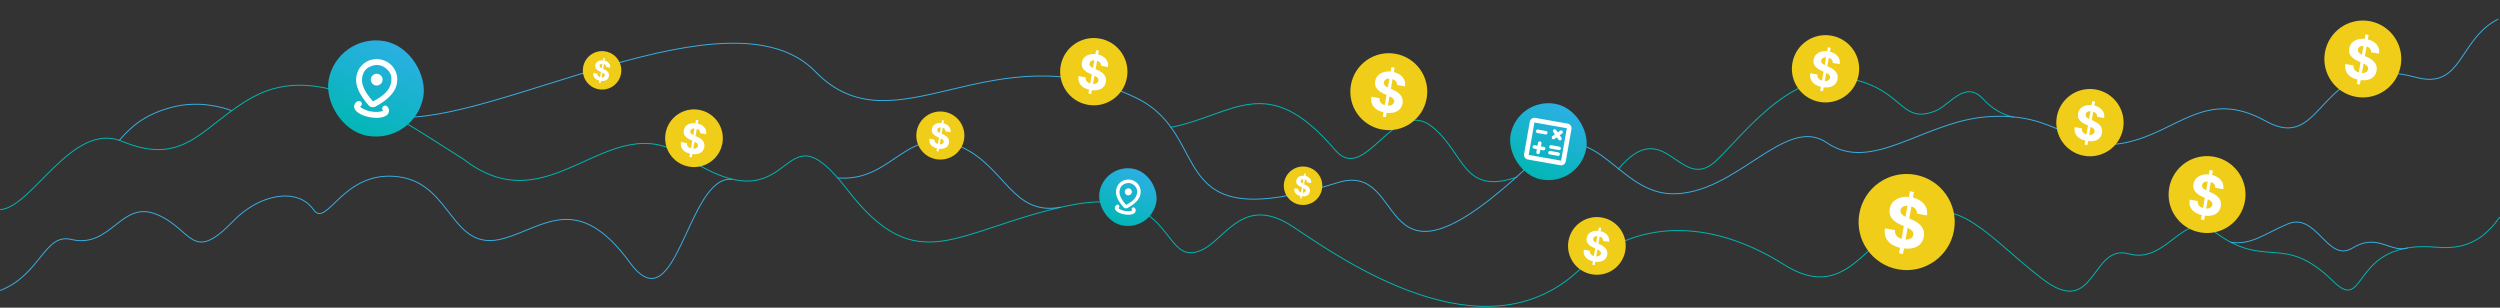 <svg width="2600" height="320" viewBox="0 0 2600 320" fill="none" xmlns="http://www.w3.org/2000/svg">
<rect x="0" y="0" width="2600" height="320" fill="#333333" stroke="none"/>
<path d="M1251 259.5C1275.5 247 1294.05 202.036 1345 236C1396 270 1542 373 1641 282C1708.68 219.784 1790 233.999 1855 275C1920 316 1939 249 1989 226C2039 203 2068 247 2124 290C2180 333 2174 253 2214 264C2254 275 2271 217 2303 241C2357.24 281.681 2374 241 2426.5 292.5C2462.37 327.689 2443.5 249.5 2532.5 257C2554.06 258.817 2578 257 2599.5 226" stroke="#00B7B3" stroke-linecap="round"/>
<path d="M2320 252C2341.44 255.019 2354.32 243.518 2379 233C2409.5 220.001 2420.5 274 2446.5 258C2472.5 242 2486.05 263.032 2503.5 258" stroke="#38B0E4" stroke-linecap="round"/>
<path d="M761.5 186.5C714.5 181.5 703.983 340.124 655 273C601 199 565.667 236.258 524 248C469 263.5 471 192 415.5 184C356.44 175.487 340.3 238.366 326 218C309.5 194.5 270 201.5 242.5 230C199.067 275.012 200.5 238.5 163 223C125.5 207.5 116 259 74 249C46.097 242.357 42.5 285.5 0.5 302" stroke="#38B0E4" stroke-linecap="round"/>
<path d="M124 146C135 133.5 149 118.758 181 111C207.4 104.6 232.333 111.667 240.5 115" stroke="#38B0E4" stroke-linecap="round"/>
<path d="M2094 121.999C2089.17 120.333 2076.57 118.178 2062.5 102.999C2043.5 82.5 2028 109.5 2012.5 115.5C1978.88 128.516 1980.12 98.792 1936.5 85C1868.5 63.499 1815 138.5 1785 167C1747.19 202.921 1732 117 1683 176" stroke="#00B7B3" stroke-linecap="round"/>
<path d="M1217.5 132.5C1283.5 119.5 1318 73 1388.5 156C1419.85 192.91 1449.12 100.292 1489 131.5C1523.5 158.5 1520.5 204 1578 184" stroke="#00B7B3"/>
<path d="M411 121.5C513 131.5 759.889 -16.128 848 74.5C930.639 159.5 1031 30.071 1181 101.5C1265 141.5 1205.79 248.549 1391 190C1468.5 165.5 1423.63 329.561 1592.5 170C1656 110 1678.69 199.822 1738 201.5C1805.41 203.408 1856.38 118.441 1900 148.499C1946.62 180.623 2001 126.5 2066 121.499C2142 115.499 2155 159.499 2210 148.499C2265 137.499 2293.5 91 2356.5 126C2419.5 161 2409 52.5 2513 80.5C2561.02 93.429 2557 40.5 2598 20" stroke="#38B0E4" stroke-linecap="round"/>
<path d="M1251 259.5C1205.5 281.5 1226.5 188.499 1108 214.499C993.539 239.612 954.261 292.041 881 197C807 101.001 832.488 242.827 712 162.5C632.5 109.499 573 236.5 482 165.499C415 124.001 334 62 263 101.001C210.551 129.811 193.5 174.501 127 147.001C75.195 125.578 34.172 215.204 0.5 218" stroke="#00B7B3" stroke-linecap="round"/>
<path d="M871 184.999C929 189.999 942.641 127.506 1000 152.999C1045 172.999 1053 224.999 1103 215.499" stroke="#38B0E4"/>
<circle cx="1444.34" cy="95.338" r="40" transform="rotate(10 1444.34 95.338)" fill="#EFCD18"/>
<path d="M1437.99 121.335L1447.09 69.767L1450.39 70.35L1441.3 121.918L1437.99 121.335ZM1452.85 88.334C1452.97 86.681 1452.5 85.296 1451.44 84.181C1450.38 83.066 1448.8 82.323 1446.7 81.954C1445.28 81.703 1444.04 81.693 1442.99 81.923C1441.94 82.139 1441.09 82.55 1440.45 83.156C1439.81 83.765 1439.42 84.512 1439.26 85.398C1439.11 86.132 1439.15 86.804 1439.39 87.414C1439.64 88.026 1440.03 88.587 1440.56 89.096C1441.1 89.592 1441.74 90.058 1442.48 90.493C1443.22 90.915 1444.02 91.306 1444.89 91.666L1448.44 93.206C1450.17 93.926 1451.72 94.754 1453.11 95.691C1454.49 96.628 1455.65 97.683 1456.58 98.858C1457.51 100.032 1458.16 101.337 1458.53 102.774C1458.91 104.212 1458.96 105.792 1458.67 107.513C1458.21 110.035 1457.18 112.111 1455.58 113.739C1453.99 115.356 1451.91 116.464 1449.34 117.063C1446.79 117.652 1443.83 117.65 1440.47 117.058C1437.14 116.47 1434.33 115.449 1432.04 113.992C1429.76 112.538 1428.11 110.689 1427.08 108.444C1426.06 106.188 1425.78 103.57 1426.24 100.591L1434.68 102.079C1434.53 103.479 1434.72 104.703 1435.26 105.753C1435.81 106.792 1436.63 107.65 1437.73 108.329C1438.85 108.996 1440.16 109.462 1441.66 109.728C1443.14 109.988 1444.46 109.999 1445.62 109.761C1446.8 109.526 1447.76 109.079 1448.5 108.42C1449.24 107.761 1449.69 106.935 1449.87 105.941C1450.03 105.014 1449.89 104.187 1449.45 103.458C1449.03 102.733 1448.33 102.056 1447.36 101.428C1446.41 100.802 1445.21 100.176 1443.77 99.548L1439.47 97.628C1436.15 96.168 1433.63 94.361 1431.94 92.207C1430.24 90.052 1429.67 87.452 1430.22 84.406C1430.64 81.905 1431.69 79.84 1433.36 78.21C1435.05 76.583 1437.17 75.454 1439.72 74.823C1442.26 74.192 1445.04 74.142 1448.05 74.673C1451.11 75.213 1453.69 76.207 1455.79 77.658C1457.9 79.11 1459.43 80.882 1460.38 82.974C1461.32 85.065 1461.6 87.343 1461.21 89.808L1452.85 88.334Z" fill="white"/>
<circle cx="1660.75" cy="255.754" r="30" transform="rotate(10 1660.75 255.754)" fill="#EFCD18"/>
<path d="M1655.99 275.25L1662.81 236.574L1665.29 237.011L1658.47 275.687L1655.99 275.25ZM1667.13 250.499C1667.23 249.259 1666.87 248.221 1666.08 247.385C1665.28 246.548 1664.1 245.991 1662.52 245.714C1661.46 245.526 1660.53 245.518 1659.74 245.691C1658.95 245.853 1658.32 246.162 1657.83 246.616C1657.36 247.072 1657.06 247.633 1656.94 248.298C1656.83 248.848 1656.86 249.352 1657.04 249.809C1657.22 250.268 1657.52 250.689 1657.92 251.071C1658.32 251.443 1658.8 251.792 1659.35 252.119C1659.91 252.435 1660.51 252.728 1661.16 252.998L1663.82 254.153C1665.12 254.693 1666.29 255.314 1667.33 256.017C1668.37 256.719 1669.23 257.511 1669.93 258.392C1670.63 259.273 1671.11 260.252 1671.39 261.329C1671.68 262.408 1671.71 263.593 1671.5 264.884C1671.15 266.775 1670.38 268.332 1669.18 269.553C1667.99 270.766 1666.43 271.597 1664.5 272.046C1662.59 272.487 1660.37 272.486 1657.85 272.042C1655.35 271.602 1653.24 270.835 1651.53 269.743C1649.82 268.653 1648.58 267.265 1647.81 265.582C1647.04 263.89 1646.83 261.927 1647.18 259.692L1653.51 260.808C1653.39 261.858 1653.54 262.776 1653.94 263.564C1654.35 264.343 1654.97 264.987 1655.8 265.495C1656.63 265.996 1657.61 266.346 1658.74 266.545C1659.85 266.74 1660.84 266.748 1661.71 266.57C1662.6 266.393 1663.31 266.058 1663.87 265.564C1664.42 265.069 1664.77 264.45 1664.9 263.704C1665.02 263.009 1664.92 262.389 1664.59 261.843C1664.27 261.298 1663.74 260.791 1663.02 260.32C1662.3 259.851 1661.4 259.381 1660.32 258.91L1657.1 257.47C1654.61 256.375 1652.72 255.02 1651.45 253.404C1650.17 251.788 1649.75 249.838 1650.16 247.553C1650.48 245.678 1651.27 244.129 1652.52 242.907C1653.78 241.686 1655.37 240.839 1657.28 240.366C1659.19 239.893 1661.28 239.855 1663.53 240.253C1665.83 240.658 1667.77 241.404 1669.34 242.492C1670.92 243.581 1672.07 244.91 1672.78 246.479C1673.49 248.048 1673.7 249.756 1673.4 251.605L1667.13 250.499Z" fill="white"/>
<rect x="350.441" y="34.078" width="100" height="100" rx="50" transform="rotate(10 350.441 34.078)" fill="url(#paint0_linear_10873_115460)"/>
<mask id="mask0_10873_115460" style="mask-type:alpha" maskUnits="userSpaceOnUse" x="347" y="49" width="86" height="86">
<rect x="360.438" y="49.38" width="73.333" height="73.333" transform="rotate(10 360.438 49.38)" fill="#D9D9D9"/>
</mask>
<g mask="url(#mask0_10873_115460)">
<path d="M384.874 121.949C379.558 121.011 375.368 119.406 372.304 117.134C369.24 114.861 367.942 112.396 368.411 109.738C368.579 108.785 368.947 107.945 369.515 107.217C370.082 106.49 370.855 105.851 371.831 105.299C372.621 104.921 373.422 104.855 374.232 105.102C375.041 105.348 375.635 105.866 376.013 106.657C376.391 107.447 376.444 108.245 376.172 109.051C375.901 109.856 375.37 110.448 374.58 110.825C375.09 111.743 376.471 112.71 378.722 113.728C380.973 114.745 383.377 115.479 385.935 115.93C388.493 116.381 391.003 116.514 393.467 116.328C395.93 116.141 397.558 115.704 398.352 115.017C397.738 114.392 397.442 113.654 397.462 112.805C397.483 111.955 397.806 111.223 398.431 110.61C399.056 109.996 399.791 109.712 400.637 109.757C401.482 109.803 402.211 110.139 402.825 110.764C403.554 111.616 404.061 112.481 404.345 113.359C404.63 114.237 404.689 115.152 404.521 116.105C404.052 118.763 401.989 120.636 398.333 121.723C394.676 122.811 390.19 122.886 384.874 121.949ZM387.867 105.412C393.478 102.626 397.862 99.611 401.02 96.367C404.177 93.123 406.083 89.645 406.738 85.934C407.64 80.819 406.691 76.669 403.891 73.487C401.091 70.304 397.935 68.403 394.425 67.784C390.914 67.165 387.299 67.872 383.579 69.905C379.859 71.938 377.548 75.513 376.646 80.628C376.054 83.989 376.666 87.703 378.482 91.773C380.298 95.842 383.427 100.388 387.867 105.412ZM386.718 111.492C386.116 111.386 385.532 111.179 384.965 110.873C384.399 110.566 383.9 110.168 383.47 109.678C378.383 103.92 374.781 98.54 372.663 93.539C370.546 88.537 369.868 83.88 370.628 79.567C371.256 76.006 372.446 72.997 374.198 70.539C375.95 68.082 377.988 66.127 380.313 64.675C382.637 63.224 385.133 62.267 387.799 61.807C390.466 61.346 393.028 61.333 395.486 61.766C397.943 62.199 400.346 63.088 402.695 64.433C405.043 65.778 407.061 67.53 408.749 69.689C410.437 71.849 411.683 74.382 412.489 77.291C413.295 80.2 413.384 83.434 412.756 86.995C411.996 91.308 409.765 95.453 406.065 99.429C402.365 103.404 397.14 107.228 390.391 110.898C389.818 111.211 389.214 111.415 388.576 111.509C387.939 111.604 387.32 111.598 386.718 111.492ZM390.71 88.848C392.366 89.14 393.886 88.8 395.273 87.83C396.659 86.859 397.498 85.546 397.79 83.891C398.082 82.236 397.742 80.715 396.772 79.329C395.801 77.942 394.488 77.103 392.833 76.812C391.178 76.52 389.657 76.859 388.271 77.83C386.884 78.801 386.045 80.114 385.753 81.769C385.462 83.424 385.801 84.944 386.772 86.331C387.743 87.717 389.055 88.556 390.71 88.848Z" fill="white"/>
</g>
<circle cx="721.753" cy="143.754" r="30" transform="rotate(10 721.753 143.754)" fill="#EFCD18"/>
<path d="M716.992 163.25L723.812 124.574L726.289 125.011L719.47 163.687L716.992 163.25ZM728.132 138.499C728.227 137.259 727.875 136.221 727.077 135.385C726.28 134.548 725.095 133.991 723.524 133.714C722.456 133.526 721.528 133.518 720.74 133.691C719.953 133.853 719.317 134.162 718.832 134.616C718.357 135.072 718.061 135.633 717.944 136.298C717.826 136.848 717.856 137.352 718.035 137.809C718.224 138.268 718.519 138.689 718.919 139.071C719.321 139.443 719.799 139.792 720.354 140.119C720.911 140.435 721.514 140.728 722.162 140.998L724.824 142.153C726.121 142.693 727.289 143.314 728.328 144.017C729.367 144.719 730.235 145.511 730.931 146.392C731.627 147.273 732.114 148.252 732.392 149.329C732.679 150.408 732.714 151.593 732.497 152.884C732.153 154.775 731.38 156.332 730.178 157.553C728.988 158.766 727.429 159.597 725.501 160.046C723.586 160.487 721.369 160.486 718.851 160.042C716.353 159.602 714.245 158.835 712.526 157.743C710.818 156.653 709.578 155.265 708.805 153.582C708.044 151.89 707.835 149.927 708.177 147.692L714.507 148.808C714.395 149.858 714.539 150.776 714.94 151.564C715.353 152.343 715.972 152.987 716.796 153.495C717.632 153.996 718.614 154.346 719.742 154.545C720.85 154.74 721.84 154.748 722.713 154.57C723.596 154.393 724.314 154.058 724.869 153.564C725.423 153.069 725.766 152.45 725.898 151.704C726.02 151.009 725.917 150.389 725.587 149.843C725.268 149.298 724.745 148.791 724.018 148.32C723.301 147.851 722.402 147.381 721.322 146.91L718.102 145.47C715.605 144.375 713.721 143.02 712.448 141.404C711.175 139.788 710.745 137.838 711.158 135.553C711.479 133.678 712.266 132.129 713.52 130.907C714.784 129.686 716.372 128.839 718.283 128.366C720.194 127.893 722.278 127.855 724.534 128.253C726.83 128.658 728.765 129.404 730.339 130.492C731.923 131.581 733.069 132.91 733.779 134.479C734.489 136.048 734.697 137.756 734.402 139.605L728.132 138.499Z" fill="white"/>
<circle cx="977.963" cy="140.961" r="25" transform="rotate(10 977.963 140.961)" fill="#EFCD18"/>
<path d="M974.01 157.207L979.693 124.977L981.758 125.341L976.075 157.571L974.01 157.207ZM983.294 136.581C983.372 135.548 983.079 134.683 982.415 133.986C981.75 133.289 980.763 132.825 979.454 132.594C978.564 132.437 977.791 132.431 977.133 132.574C976.478 132.71 975.948 132.967 975.544 133.345C975.148 133.726 974.901 134.193 974.803 134.747C974.705 135.205 974.73 135.625 974.88 136.006C975.037 136.389 975.283 136.739 975.616 137.058C975.951 137.368 976.349 137.659 976.812 137.931C977.276 138.194 977.778 138.439 978.318 138.664L980.537 139.626C981.618 140.076 982.591 140.594 983.457 141.18C984.323 141.765 985.046 142.425 985.626 143.159C986.206 143.893 986.612 144.709 986.843 145.606C987.083 146.505 987.112 147.493 986.931 148.568C986.644 150.145 986 151.442 984.999 152.46C984.007 153.47 982.708 154.163 981.101 154.537C979.505 154.905 977.657 154.904 975.559 154.534C973.478 154.167 971.721 153.528 970.289 152.618C968.866 151.709 967.832 150.553 967.188 149.15C966.554 147.74 966.379 146.104 966.664 144.242L971.939 145.172C971.846 146.047 971.966 146.812 972.3 147.468C972.645 148.118 973.16 148.654 973.847 149.078C974.544 149.495 975.362 149.787 976.302 149.952C977.225 150.115 978.05 150.122 978.778 149.974C979.513 149.826 980.112 149.547 980.574 149.135C981.036 148.723 981.322 148.207 981.432 147.586C981.534 147.007 981.447 146.489 981.173 146.034C980.907 145.581 980.471 145.157 979.865 144.765C979.267 144.374 978.519 143.982 977.619 143.59L974.935 142.39C972.855 141.478 971.284 140.349 970.223 139.002C969.163 137.655 968.805 136.03 969.149 134.126C969.416 132.564 970.072 131.273 971.117 130.254C972.17 129.237 973.493 128.531 975.086 128.137C976.679 127.743 978.415 127.712 980.295 128.043C982.209 128.381 983.821 129.002 985.133 129.909C986.452 130.816 987.408 131.924 988 133.231C988.591 134.538 988.764 135.962 988.519 137.503L983.294 136.581Z" fill="white"/>
<circle cx="1137.55" cy="74.546" r="35" transform="rotate(10 1137.55 74.546)" fill="#EFCD18"/>
<path d="M1132 97.293L1139.95 52.171L1142.84 52.681L1134.89 97.803L1132 97.293ZM1144.99 68.417C1145.1 66.97 1144.69 65.759 1143.76 64.783C1142.83 63.807 1141.45 63.158 1139.62 62.835C1138.37 62.615 1137.29 62.606 1136.37 62.807C1135.45 62.997 1134.71 63.357 1134.14 63.887C1133.59 64.419 1133.24 65.073 1133.11 65.849C1132.97 66.491 1133.01 67.079 1133.21 67.612C1133.43 68.148 1133.78 68.638 1134.25 69.084C1134.71 69.518 1135.27 69.926 1135.92 70.306C1136.57 70.675 1137.27 71.017 1138.03 71.332L1141.14 72.68C1142.65 73.31 1144.01 74.035 1145.22 74.854C1146.43 75.674 1147.45 76.598 1148.26 77.625C1149.07 78.653 1149.64 79.795 1149.96 81.052C1150.3 82.31 1150.34 83.693 1150.09 85.199C1149.69 87.406 1148.78 89.222 1147.38 90.647C1145.99 92.061 1144.17 93.031 1141.92 93.555C1139.69 94.07 1137.1 94.068 1134.17 93.55C1131.25 93.037 1128.79 92.142 1126.79 90.868C1124.79 89.596 1123.35 87.978 1122.45 86.013C1121.56 84.04 1121.31 81.749 1121.71 79.142L1129.1 80.444C1128.97 81.669 1129.14 82.74 1129.6 83.659C1130.09 84.568 1130.81 85.319 1131.77 85.913C1132.74 86.496 1133.89 86.904 1135.21 87.137C1136.5 87.365 1137.65 87.374 1138.67 87.166C1139.7 86.96 1140.54 86.569 1141.19 85.992C1141.83 85.416 1142.23 84.693 1142.39 83.823C1142.53 83.012 1142.41 82.288 1142.02 81.651C1141.65 81.016 1141.04 80.424 1140.19 79.874C1139.36 79.327 1138.31 78.779 1137.05 78.229L1133.29 76.549C1130.38 75.272 1128.18 73.691 1126.7 71.806C1125.21 69.92 1124.71 67.645 1125.19 64.98C1125.56 62.792 1126.48 60.985 1127.95 59.559C1129.42 58.135 1131.27 57.147 1133.5 56.595C1135.73 56.043 1138.16 55.999 1140.8 56.464C1143.47 56.936 1145.73 57.806 1147.57 59.075C1149.42 60.346 1150.75 61.897 1151.58 63.727C1152.41 65.557 1152.65 67.55 1152.31 69.707L1144.99 68.417Z" fill="white"/>
<circle cx="1898.55" cy="71.546" r="35" transform="rotate(10 1898.55 71.546)" fill="#EFCD18"/>
<path d="M1893 94.293L1900.95 49.171L1903.84 49.681L1895.89 94.803L1893 94.293ZM1905.99 65.417C1906.1 63.97 1905.69 62.759 1904.76 61.783C1903.83 60.807 1902.45 60.158 1900.62 59.835C1899.37 59.615 1898.29 59.606 1897.37 59.807C1896.45 59.997 1895.71 60.357 1895.14 60.887C1894.59 61.419 1894.24 62.073 1894.11 62.849C1893.97 63.491 1894.01 64.079 1894.21 64.612C1894.43 65.148 1894.78 65.638 1895.25 66.084C1895.71 66.518 1896.27 66.926 1896.92 67.306C1897.57 67.675 1898.27 68.017 1899.03 68.332L1902.14 69.68C1903.65 70.31 1905.01 71.035 1906.22 71.854C1907.43 72.674 1908.45 73.598 1909.26 74.625C1910.07 75.653 1910.64 76.795 1910.96 78.052C1911.3 79.31 1911.34 80.693 1911.09 82.199C1910.69 84.406 1909.78 86.222 1908.38 87.647C1906.99 89.061 1905.17 90.031 1902.92 90.555C1900.69 91.07 1898.1 91.068 1895.17 90.55C1892.25 90.037 1889.79 89.142 1887.79 87.868C1885.79 86.596 1884.35 84.978 1883.45 83.013C1882.56 81.04 1882.31 78.749 1882.71 76.142L1890.1 77.444C1889.97 78.669 1890.14 79.74 1890.6 80.659C1891.09 81.568 1891.81 82.319 1892.77 82.913C1893.74 83.496 1894.89 83.904 1896.21 84.137C1897.5 84.365 1898.65 84.374 1899.67 84.166C1900.7 83.96 1901.54 83.569 1902.19 82.992C1902.83 82.416 1903.23 81.693 1903.39 80.823C1903.53 80.012 1903.41 79.288 1903.02 78.651C1902.65 78.016 1902.04 77.424 1901.19 76.874C1900.36 76.327 1899.31 75.779 1898.05 75.229L1894.29 73.549C1891.38 72.272 1889.18 70.691 1887.7 68.806C1886.21 66.92 1885.71 64.645 1886.19 61.98C1886.56 59.792 1887.48 57.985 1888.95 56.559C1890.42 55.135 1892.27 54.147 1894.5 53.595C1896.73 53.043 1899.16 52.999 1901.8 53.464C1904.47 53.936 1906.73 54.806 1908.57 56.075C1910.42 57.346 1911.75 58.897 1912.58 60.727C1913.41 62.557 1913.65 64.55 1913.31 66.707L1905.99 65.417Z" fill="white"/>
<circle cx="2173.55" cy="127.546" r="35" transform="rotate(10 2173.55 127.546)" fill="#EFCD18"/>
<path d="M2168 150.293L2175.95 105.171L2178.84 105.681L2170.89 150.803L2168 150.293ZM2180.99 121.417C2181.1 119.97 2180.69 118.759 2179.76 117.783C2178.83 116.807 2177.45 116.158 2175.62 115.835C2174.37 115.615 2173.29 115.606 2172.37 115.807C2171.45 115.997 2170.71 116.357 2170.14 116.887C2169.59 117.419 2169.24 118.073 2169.11 118.849C2168.97 119.491 2169.01 120.079 2169.21 120.612C2169.43 121.148 2169.78 121.638 2170.25 122.084C2170.71 122.518 2171.27 122.926 2171.92 123.306C2172.57 123.675 2173.27 124.017 2174.03 124.332L2177.14 125.68C2178.65 126.31 2180.01 127.035 2181.22 127.854C2182.43 128.674 2183.45 129.598 2184.26 130.625C2185.07 131.653 2185.64 132.795 2185.96 134.052C2186.3 135.31 2186.34 136.693 2186.09 138.199C2185.69 140.406 2184.78 142.222 2183.38 143.646C2181.99 145.062 2180.17 146.031 2177.92 146.555C2175.69 147.07 2173.1 147.068 2170.17 146.55C2167.25 146.036 2164.79 145.142 2162.79 143.868C2160.79 142.596 2159.35 140.978 2158.45 139.013C2157.56 137.04 2157.31 134.749 2157.71 132.142L2165.1 133.444C2164.97 134.669 2165.14 135.74 2165.6 136.659C2166.09 137.568 2166.81 138.319 2167.77 138.913C2168.74 139.497 2169.89 139.905 2171.21 140.137C2172.5 140.364 2173.65 140.374 2174.67 140.166C2175.7 139.96 2176.54 139.569 2177.19 138.992C2177.83 138.416 2178.23 137.693 2178.39 136.823C2178.53 136.012 2178.41 135.288 2178.02 134.651C2177.65 134.016 2177.04 133.424 2176.19 132.874C2175.36 132.327 2174.31 131.779 2173.05 131.229L2169.29 129.549C2166.38 128.272 2164.18 126.691 2162.7 124.806C2161.21 122.92 2160.71 120.645 2161.19 117.98C2161.56 115.792 2162.48 113.985 2163.95 112.559C2165.42 111.135 2167.27 110.147 2169.5 109.595C2171.73 109.043 2174.16 108.999 2176.8 109.463C2179.47 109.936 2181.73 110.806 2183.57 112.075C2185.42 113.346 2186.75 114.897 2187.58 116.727C2188.41 118.557 2188.65 120.55 2188.31 122.707L2180.99 121.417Z" fill="white"/>
<circle cx="626.169" cy="73.169" r="20" transform="rotate(10 626.169 73.169)" fill="#EFCD18"/>
<path d="M623.005 86.17L627.551 60.386L629.203 60.677L624.657 86.461L623.005 86.17ZM630.432 69.669C630.495 68.843 630.26 68.151 629.729 67.593C629.197 67.035 628.407 66.664 627.36 66.48C626.648 66.354 626.029 66.349 625.504 66.464C624.979 66.572 624.555 66.778 624.232 67.081C623.915 67.385 623.718 67.758 623.639 68.202C623.561 68.569 623.581 68.904 623.701 69.209C623.827 69.516 624.023 69.796 624.29 70.051C624.557 70.299 624.876 70.531 625.247 70.749C625.618 70.96 626.02 71.155 626.452 71.335L628.227 72.105C629.091 72.465 629.869 72.88 630.562 73.348C631.255 73.816 631.834 74.344 632.298 74.931C632.762 75.519 633.087 76.171 633.272 76.889C633.463 77.608 633.487 78.398 633.342 79.259C633.112 80.52 632.597 81.558 631.796 82.372C631.003 83.18 629.963 83.735 628.678 84.034C627.401 84.328 625.923 84.327 624.244 84.031C622.579 83.738 621.174 83.227 620.028 82.499C618.889 81.772 618.062 80.847 617.547 79.725C617.04 78.597 616.9 77.288 617.128 75.798L621.348 76.542C621.273 77.242 621.37 77.854 621.637 78.379C621.913 78.898 622.325 79.328 622.874 79.667C623.432 80.001 624.086 80.234 624.838 80.366C625.577 80.496 626.237 80.502 626.819 80.383C627.408 80.265 627.887 80.042 628.256 79.712C628.626 79.383 628.854 78.97 628.942 78.473C629.024 78.01 628.955 77.596 628.735 77.232C628.522 76.869 628.173 76.53 627.689 76.216C627.211 75.904 626.612 75.59 625.892 75.276L623.745 74.316C622.081 73.587 620.824 72.683 619.976 71.606C619.127 70.528 618.841 69.228 619.116 67.705C619.33 66.455 619.854 65.423 620.69 64.608C621.533 63.794 622.591 63.229 623.866 62.914C625.14 62.599 626.529 62.574 628.033 62.839C629.564 63.109 630.854 63.606 631.903 64.331C632.959 65.057 633.723 65.943 634.197 66.989C634.67 68.035 634.808 69.174 634.612 70.406L630.432 69.669Z" fill="white"/>
<circle cx="1355.17" cy="193.169" r="20" transform="rotate(10 1355.17 193.169)" fill="#EFCD18"/>
<path d="M1352.01 206.165L1356.55 180.381L1358.2 180.672L1353.66 206.457L1352.01 206.165ZM1359.43 189.665C1359.49 188.838 1359.26 188.146 1358.73 187.588C1358.2 187.03 1357.41 186.659 1356.36 186.475C1355.65 186.349 1355.03 186.344 1354.5 186.459C1353.98 186.567 1353.56 186.773 1353.23 187.076C1352.92 187.38 1352.72 187.754 1352.64 188.197C1352.56 188.564 1352.58 188.9 1352.7 189.205C1352.83 189.511 1353.02 189.791 1353.29 190.046C1353.56 190.294 1353.88 190.527 1354.25 190.744C1354.62 190.955 1355.02 191.15 1355.45 191.33L1357.23 192.1C1358.09 192.46 1358.87 192.875 1359.56 193.343C1360.26 193.811 1360.83 194.339 1361.3 194.926C1361.76 195.514 1362.09 196.166 1362.27 196.884C1362.46 197.604 1362.49 198.393 1362.34 199.254C1362.11 200.515 1361.6 201.553 1360.8 202.367C1360 203.176 1358.96 203.73 1357.68 204.029C1356.4 204.323 1354.92 204.322 1353.24 204.026C1351.58 203.733 1350.17 203.222 1349.03 202.494C1347.89 201.767 1347.06 200.842 1346.55 199.72C1346.04 198.592 1345.9 197.283 1346.13 195.793L1350.35 196.537C1350.27 197.237 1350.37 197.849 1350.64 198.374C1350.91 198.894 1351.32 199.323 1351.87 199.662C1352.43 199.996 1353.09 200.229 1353.84 200.361C1354.58 200.492 1355.24 200.497 1355.82 200.378C1356.41 200.261 1356.89 200.037 1357.26 199.707C1357.63 199.378 1357.85 198.965 1357.94 198.468C1358.02 198.005 1357.95 197.591 1357.74 197.227C1357.52 196.864 1357.17 196.525 1356.69 196.211C1356.21 195.899 1355.61 195.585 1354.89 195.272L1352.75 194.311C1351.08 193.582 1349.82 192.678 1348.98 191.601C1348.13 190.524 1347.84 189.223 1348.12 187.7C1348.33 186.45 1348.85 185.418 1349.69 184.603C1350.53 183.789 1351.59 183.224 1352.87 182.909C1354.14 182.594 1355.53 182.569 1357.03 182.834C1358.56 183.104 1359.85 183.601 1360.9 184.326C1361.96 185.053 1362.72 185.939 1363.2 186.984C1363.67 188.03 1363.81 189.169 1363.61 190.402L1359.43 189.665Z" fill="white"/>
<rect x="1148.66" y="170.247" width="60" height="60" rx="30" transform="rotate(10 1148.66 170.247)" fill="url(#paint1_linear_10873_115460)"/>
<mask id="mask1_10873_115460" style="mask-type:alpha" maskUnits="userSpaceOnUse" x="1147" y="179" width="51" height="52">
<rect x="1154.66" y="179.428" width="44" height="44" transform="rotate(10 1154.66 179.428)" fill="#D9D9D9"/>
</mask>
<g mask="url(#mask1_10873_115460)">
<path d="M1169.32 222.969C1166.13 222.407 1163.62 221.444 1161.78 220.08C1159.94 218.716 1159.16 217.237 1159.44 215.642C1159.55 215.071 1159.77 214.567 1160.11 214.13C1160.45 213.694 1160.91 213.31 1161.5 212.979C1161.97 212.752 1162.45 212.713 1162.94 212.861C1163.42 213.008 1163.78 213.319 1164.01 213.794C1164.23 214.268 1164.26 214.747 1164.1 215.23C1163.94 215.713 1163.62 216.068 1163.15 216.295C1163.45 216.845 1164.28 217.426 1165.63 218.036C1166.98 218.647 1168.42 219.087 1169.96 219.358C1171.49 219.629 1173 219.708 1174.48 219.596C1175.96 219.485 1176.93 219.223 1177.41 218.81C1177.04 218.435 1176.86 217.992 1176.87 217.483C1176.89 216.973 1177.08 216.534 1177.46 216.166C1177.83 215.797 1178.27 215.627 1178.78 215.654C1179.29 215.682 1179.72 215.883 1180.09 216.258C1180.53 216.77 1180.83 217.289 1181 217.815C1181.18 218.342 1181.21 218.891 1181.11 219.463C1180.83 221.057 1179.59 222.181 1177.4 222.834C1175.2 223.486 1172.51 223.531 1169.32 222.969ZM1171.12 213.047C1174.48 211.375 1177.11 209.566 1179.01 207.62C1180.9 205.674 1182.05 203.587 1182.44 201.36C1182.98 198.291 1182.41 195.802 1180.73 193.892C1179.05 191.982 1177.16 190.842 1175.05 190.47C1172.95 190.099 1170.78 190.523 1168.55 191.743C1166.31 192.963 1164.93 195.107 1164.39 198.177C1164.03 200.193 1164.4 202.422 1165.49 204.863C1166.58 207.305 1168.45 210.033 1171.12 213.047ZM1170.43 216.695C1170.07 216.631 1169.72 216.507 1169.38 216.323C1169.04 216.139 1168.74 215.9 1168.48 215.607C1165.43 212.152 1163.27 208.924 1162 205.923C1160.73 202.922 1160.32 200.128 1160.77 197.54C1161.15 195.404 1161.87 193.598 1162.92 192.123C1163.97 190.649 1165.19 189.476 1166.59 188.605C1167.98 187.734 1169.48 187.16 1171.08 186.884C1172.68 186.608 1174.21 186.599 1175.69 186.859C1177.16 187.119 1178.61 187.653 1180.01 188.46C1181.42 189.267 1182.63 190.318 1183.65 191.613C1184.66 192.909 1185.41 194.429 1185.89 196.175C1186.37 197.92 1186.43 199.861 1186.05 201.997C1185.59 204.585 1184.26 207.072 1182.04 209.457C1179.82 211.842 1176.68 214.136 1172.63 216.339C1172.29 216.527 1171.93 216.649 1171.54 216.705C1171.16 216.762 1170.79 216.759 1170.43 216.695ZM1172.82 203.109C1173.82 203.284 1174.73 203.08 1175.56 202.498C1176.39 201.915 1176.9 201.127 1177.07 200.134C1177.25 199.141 1177.04 198.229 1176.46 197.397C1175.88 196.565 1175.09 196.062 1174.1 195.887C1173.1 195.712 1172.19 195.915 1171.36 196.498C1170.53 197.08 1170.02 197.868 1169.85 198.861C1169.67 199.854 1169.88 200.766 1170.46 201.598C1171.04 202.43 1171.83 202.934 1172.82 203.109Z" fill="white"/>
</g>
<rect x="1577.89" y="101" width="80" height="80" rx="40" transform="rotate(10 1577.89 101)" fill="url(#paint2_linear_10873_115460)"/>
<mask id="mask2_10873_115460" style="mask-type:alpha" maskUnits="userSpaceOnUse" x="1575" y="113" width="69" height="69">
<rect x="1585.89" y="113.241" width="58.667" height="58.667" transform="rotate(10 1585.89 113.241)" fill="#D9D9D9"/>
</mask>
<g mask="url(#mask2_10873_115460)">
<path d="M1598.35 155.154L1597.82 158.163C1597.73 158.684 1597.83 159.146 1598.11 159.547C1598.39 159.948 1598.79 160.195 1599.31 160.287C1599.83 160.379 1600.29 160.284 1600.69 160.003C1601.1 159.722 1601.34 159.321 1601.43 158.8L1601.97 155.79L1604.97 156.321C1605.5 156.413 1605.96 156.319 1606.36 156.038C1606.76 155.757 1607.01 155.355 1607.1 154.834C1607.19 154.312 1607.1 153.851 1606.81 153.45C1606.53 153.049 1606.13 152.802 1605.61 152.71L1602.6 152.179L1603.13 149.17C1603.22 148.649 1603.13 148.187 1602.85 147.786C1602.57 147.385 1602.17 147.138 1601.65 147.046C1601.12 146.955 1600.66 147.049 1600.26 147.33C1599.86 147.611 1599.61 148.012 1599.52 148.534L1598.99 151.543L1595.98 151.012C1595.46 150.92 1595 151.015 1594.6 151.296C1594.2 151.576 1593.95 151.978 1593.86 152.499C1593.77 153.021 1593.86 153.482 1594.14 153.883C1594.42 154.285 1594.82 154.531 1595.35 154.623L1598.35 155.154ZM1611.67 160.604L1620.09 162.089C1620.61 162.181 1621.07 162.087 1621.48 161.806C1621.88 161.525 1622.12 161.124 1622.22 160.602C1622.31 160.081 1622.21 159.619 1621.93 159.218C1621.65 158.817 1621.25 158.57 1620.73 158.478L1612.3 156.993C1611.78 156.901 1611.32 156.995 1610.92 157.276C1610.52 157.557 1610.27 157.958 1610.18 158.48C1610.09 159.001 1610.18 159.463 1610.46 159.864C1610.74 160.265 1611.14 160.512 1611.67 160.604ZM1612.73 154.585L1621.15 156.071C1621.67 156.163 1622.14 156.068 1622.54 155.788C1622.94 155.507 1623.18 155.105 1623.28 154.584C1623.37 154.062 1623.27 153.601 1622.99 153.2C1622.71 152.799 1622.31 152.552 1621.79 152.46L1613.36 150.974C1612.84 150.882 1612.38 150.977 1611.98 151.258C1611.58 151.539 1611.33 151.94 1611.24 152.461C1611.15 152.983 1611.24 153.444 1611.52 153.846C1611.8 154.247 1612.21 154.493 1612.73 154.585ZM1598.83 138.36L1607.26 139.845C1607.78 139.937 1608.24 139.843 1608.64 139.562C1609.04 139.281 1609.29 138.88 1609.38 138.358C1609.47 137.836 1609.38 137.375 1609.1 136.974C1608.82 136.573 1608.42 136.326 1607.9 136.234L1599.47 134.749C1598.95 134.657 1598.49 134.751 1598.09 135.032C1597.68 135.313 1597.44 135.714 1597.35 136.236C1597.25 136.757 1597.35 137.219 1597.63 137.62C1597.91 138.021 1598.31 138.268 1598.83 138.36ZM1589.01 165.917C1587.69 165.683 1586.64 165.012 1585.86 163.903C1585.08 162.794 1584.81 161.577 1585.04 160.253L1590.99 126.551C1591.22 125.227 1591.89 124.177 1593 123.4C1594.11 122.623 1595.33 122.352 1596.65 122.585L1630.35 128.528C1631.68 128.761 1632.73 129.433 1633.5 130.542C1634.28 131.651 1634.55 132.867 1634.32 134.191L1628.38 167.894C1628.14 169.218 1627.47 170.268 1626.36 171.045C1625.25 171.821 1624.04 172.093 1622.71 171.859L1589.01 165.917ZM1589.86 161.102L1623.56 167.045L1629.5 133.343L1595.8 127.4L1589.86 161.102ZM1619.15 142.81L1620.88 145.288C1621.18 145.713 1621.57 145.968 1622.05 146.052C1622.53 146.137 1622.98 146.031 1623.41 145.734C1623.79 145.469 1624.03 145.088 1624.14 144.59C1624.25 144.092 1624.17 143.634 1623.92 143.217L1622.14 140.608L1624.62 138.873C1625.04 138.575 1625.3 138.186 1625.38 137.704C1625.47 137.223 1625.36 136.77 1625.07 136.345C1624.77 135.92 1624.38 135.666 1623.9 135.581C1623.42 135.496 1622.96 135.602 1622.54 135.899L1620.06 137.634L1618.32 135.157C1618.03 134.732 1617.64 134.477 1617.16 134.392C1616.67 134.307 1616.22 134.413 1615.8 134.711C1615.37 135.008 1615.12 135.398 1615.03 135.879C1614.95 136.361 1615.05 136.814 1615.35 137.239L1617.09 139.716L1614.53 141.561C1614.14 141.866 1613.91 142.259 1613.82 142.74C1613.74 143.222 1613.84 143.675 1614.14 144.099C1614.44 144.524 1614.83 144.779 1615.31 144.864C1615.79 144.949 1616.24 144.843 1616.67 144.545L1619.15 142.81Z" fill="white"/>
</g>
<circle cx="1982.92" cy="230.923" r="50" transform="rotate(10 1982.92 230.923)" fill="#EFCD18"/>
<path d="M1975 263.421L1986.36 198.96L1990.49 199.689L1979.13 264.149L1975 263.421ZM1993.56 222.169C1993.72 220.102 1993.13 218.372 1991.81 216.978C1990.48 215.583 1988.5 214.656 1985.88 214.194C1984.1 213.88 1982.56 213.867 1981.24 214.154C1979.93 214.425 1978.87 214.939 1978.06 215.697C1977.27 216.457 1976.78 217.391 1976.58 218.499C1976.39 219.417 1976.44 220.256 1976.74 221.019C1977.05 221.784 1977.54 222.485 1978.21 223.122C1978.88 223.742 1979.68 224.324 1980.6 224.868C1981.53 225.395 1982.53 225.883 1983.61 226.333L1988.05 228.258C1990.21 229.159 1992.16 230.194 1993.89 231.365C1995.62 232.536 1997.07 233.855 1998.23 235.323C1999.39 236.791 2000.2 238.423 2000.66 240.218C2001.14 242.016 2001.2 243.991 2000.84 246.143C2000.27 249.295 1998.98 251.89 1996.97 253.925C1994.99 255.946 1992.39 257.332 1989.18 258.081C1985.99 258.816 1982.29 258.813 1978.09 258.073C1973.93 257.339 1970.42 256.062 1967.55 254.242C1964.71 252.424 1962.64 250.112 1961.35 247.306C1960.08 244.486 1959.73 241.214 1960.31 237.49L1970.86 239.35C1970.67 241.1 1970.91 242.631 1971.58 243.943C1972.27 245.241 1973.3 246.314 1974.67 247.162C1976.06 247.996 1977.7 248.579 1979.58 248.911C1981.43 249.236 1983.08 249.25 1984.53 248.953C1986 248.659 1987.2 248.1 1988.12 247.276C1989.05 246.452 1989.62 245.419 1989.84 244.177C1990.04 243.019 1989.87 241.985 1989.32 241.074C1988.79 240.167 1987.92 239.321 1986.71 238.536C1985.51 237.754 1984.01 236.971 1982.21 236.186L1976.85 233.786C1972.69 231.962 1969.54 229.703 1967.42 227.01C1965.3 224.316 1964.59 221.066 1965.27 217.258C1965.81 214.133 1967.12 211.552 1969.21 209.514C1971.32 207.48 1973.96 206.069 1977.15 205.28C1980.33 204.492 1983.81 204.429 1987.57 205.092C1991.39 205.767 1994.62 207.011 1997.24 208.823C1999.88 210.639 2001.79 212.854 2002.98 215.468C2004.16 218.083 2004.51 220.93 2004.01 224.011L1993.56 222.169Z" fill="white"/>
<circle cx="2295.34" cy="202.338" r="40" transform="rotate(10 2295.34 202.338)" fill="#EFCD18"/>
<path d="M2288.99 228.332L2298.09 176.763L2301.39 177.346L2292.3 228.914L2288.99 228.332ZM2303.85 195.33C2303.97 193.677 2303.5 192.292 2302.44 191.177C2301.38 190.062 2299.8 189.32 2297.7 188.95C2296.28 188.699 2295.04 188.689 2293.99 188.919C2292.94 189.135 2292.09 189.547 2291.45 190.153C2290.81 190.761 2290.42 191.508 2290.26 192.395C2290.11 193.128 2290.15 193.8 2290.39 194.41C2290.64 195.022 2291.03 195.583 2291.56 196.092C2292.1 196.588 2292.74 197.054 2293.48 197.489C2294.22 197.911 2295.02 198.302 2295.89 198.662L2299.44 200.202C2301.17 200.922 2302.72 201.75 2304.11 202.687C2305.49 203.624 2306.65 204.679 2307.58 205.854C2308.51 207.028 2309.16 208.334 2309.53 209.77C2309.91 211.208 2309.96 212.788 2309.67 214.509C2309.21 217.032 2308.18 219.107 2306.58 220.735C2304.99 222.352 2302.91 223.46 2300.34 224.06C2297.79 224.648 2294.83 224.646 2291.47 224.054C2288.14 223.466 2285.33 222.445 2283.04 220.988C2280.76 219.534 2279.11 217.685 2278.08 215.44C2277.06 213.184 2276.78 210.566 2277.24 207.587L2285.68 209.075C2285.53 210.475 2285.72 211.7 2286.26 212.749C2286.81 213.788 2287.63 214.647 2288.73 215.325C2289.85 215.992 2291.16 216.459 2292.66 216.724C2294.14 216.984 2295.46 216.996 2296.62 216.758C2297.8 216.522 2298.76 216.075 2299.5 215.416C2300.24 214.757 2300.69 213.931 2300.87 212.937C2301.03 212.01 2300.89 211.183 2300.45 210.455C2300.03 209.729 2299.33 209.052 2298.36 208.424C2297.41 207.798 2296.21 207.172 2294.77 206.544L2290.47 204.624C2287.15 203.165 2284.63 201.358 2282.94 199.203C2281.24 197.048 2280.67 194.448 2281.22 191.402C2281.64 188.901 2282.69 186.836 2284.36 185.207C2286.05 183.579 2288.17 182.45 2290.72 181.819C2293.26 181.189 2296.04 181.138 2299.05 181.669C2302.11 182.209 2304.69 183.204 2306.79 184.654C2308.9 186.106 2310.43 187.878 2311.38 189.97C2312.32 192.061 2312.6 194.339 2312.21 196.804L2303.85 195.33Z" fill="white"/>
<circle cx="2457.34" cy="61.338" r="40" transform="rotate(10 2457.34 61.338)" fill="#EFCD18"/>
<path d="M2450.99 87.332L2460.09 35.763L2463.39 36.346L2454.3 87.914L2450.99 87.332ZM2465.85 54.33C2465.97 52.677 2465.5 51.292 2464.44 50.177C2463.38 49.062 2461.8 48.32 2459.7 47.95C2458.28 47.699 2457.04 47.689 2455.99 47.919C2454.94 48.135 2454.09 48.547 2453.45 49.153C2452.81 49.761 2452.42 50.508 2452.26 51.395C2452.11 52.128 2452.15 52.8 2452.39 53.41C2452.64 54.022 2453.03 54.583 2453.56 55.092C2454.1 55.588 2454.74 56.054 2455.48 56.489C2456.22 56.911 2457.02 57.302 2457.89 57.662L2461.44 59.202C2463.17 59.922 2464.72 60.75 2466.11 61.687C2467.49 62.624 2468.65 63.679 2469.58 64.854C2470.51 66.028 2471.16 67.334 2471.53 68.77C2471.91 70.208 2471.96 71.788 2471.67 73.509C2471.21 76.031 2470.18 78.107 2468.58 79.735C2466.99 81.352 2464.91 82.46 2462.34 83.06C2459.79 83.648 2456.83 83.646 2453.47 83.054C2450.14 82.466 2447.33 81.445 2445.04 79.988C2442.76 78.534 2441.11 76.685 2440.08 74.44C2439.06 72.184 2438.78 69.567 2439.24 66.587L2447.68 68.075C2447.53 69.475 2447.72 70.7 2448.26 71.749C2448.81 72.788 2449.63 73.647 2450.73 74.325C2451.85 74.992 2453.16 75.459 2454.66 75.724C2456.14 75.984 2457.46 75.996 2458.62 75.758C2459.8 75.522 2460.76 75.075 2461.5 74.416C2462.24 73.757 2462.69 72.931 2462.87 71.937C2463.03 71.01 2462.89 70.183 2462.45 69.455C2462.03 68.729 2461.33 68.052 2460.36 67.424C2459.41 66.798 2458.21 66.172 2456.77 65.544L2452.47 63.624C2449.15 62.164 2446.63 60.358 2444.94 58.203C2443.24 56.048 2442.67 53.448 2443.22 50.402C2443.64 47.901 2444.69 45.836 2446.36 44.207C2448.05 42.579 2450.17 41.45 2452.72 40.819C2455.26 40.188 2458.04 40.138 2461.05 40.669C2464.11 41.209 2466.69 42.204 2468.79 43.654C2470.9 45.106 2472.43 46.878 2473.38 48.97C2474.32 51.061 2474.6 53.339 2474.21 55.804L2465.85 54.33Z" fill="white"/>
<defs>
<linearGradient id="paint0_linear_10873_115460" x1="458.772" y1="157.072" x2="488.366" y2="48.875" gradientUnits="userSpaceOnUse">
<stop stop-color="#00B7B3"/>
<stop offset="1" stop-color="#2EAFE6"/>
</linearGradient>
<linearGradient id="paint1_linear_10873_115460" x1="1213.66" y1="244.044" x2="1231.42" y2="179.125" gradientUnits="userSpaceOnUse">
<stop stop-color="#00B7B3"/>
<stop offset="1" stop-color="#2EAFE6"/>
</linearGradient>
<linearGradient id="paint2_linear_10873_115460" x1="1664.56" y1="199.395" x2="1688.23" y2="112.837" gradientUnits="userSpaceOnUse">
<stop stop-color="#00B7B3"/>
<stop offset="1" stop-color="#2EAFE6"/>
</linearGradient>
</defs>
</svg>
